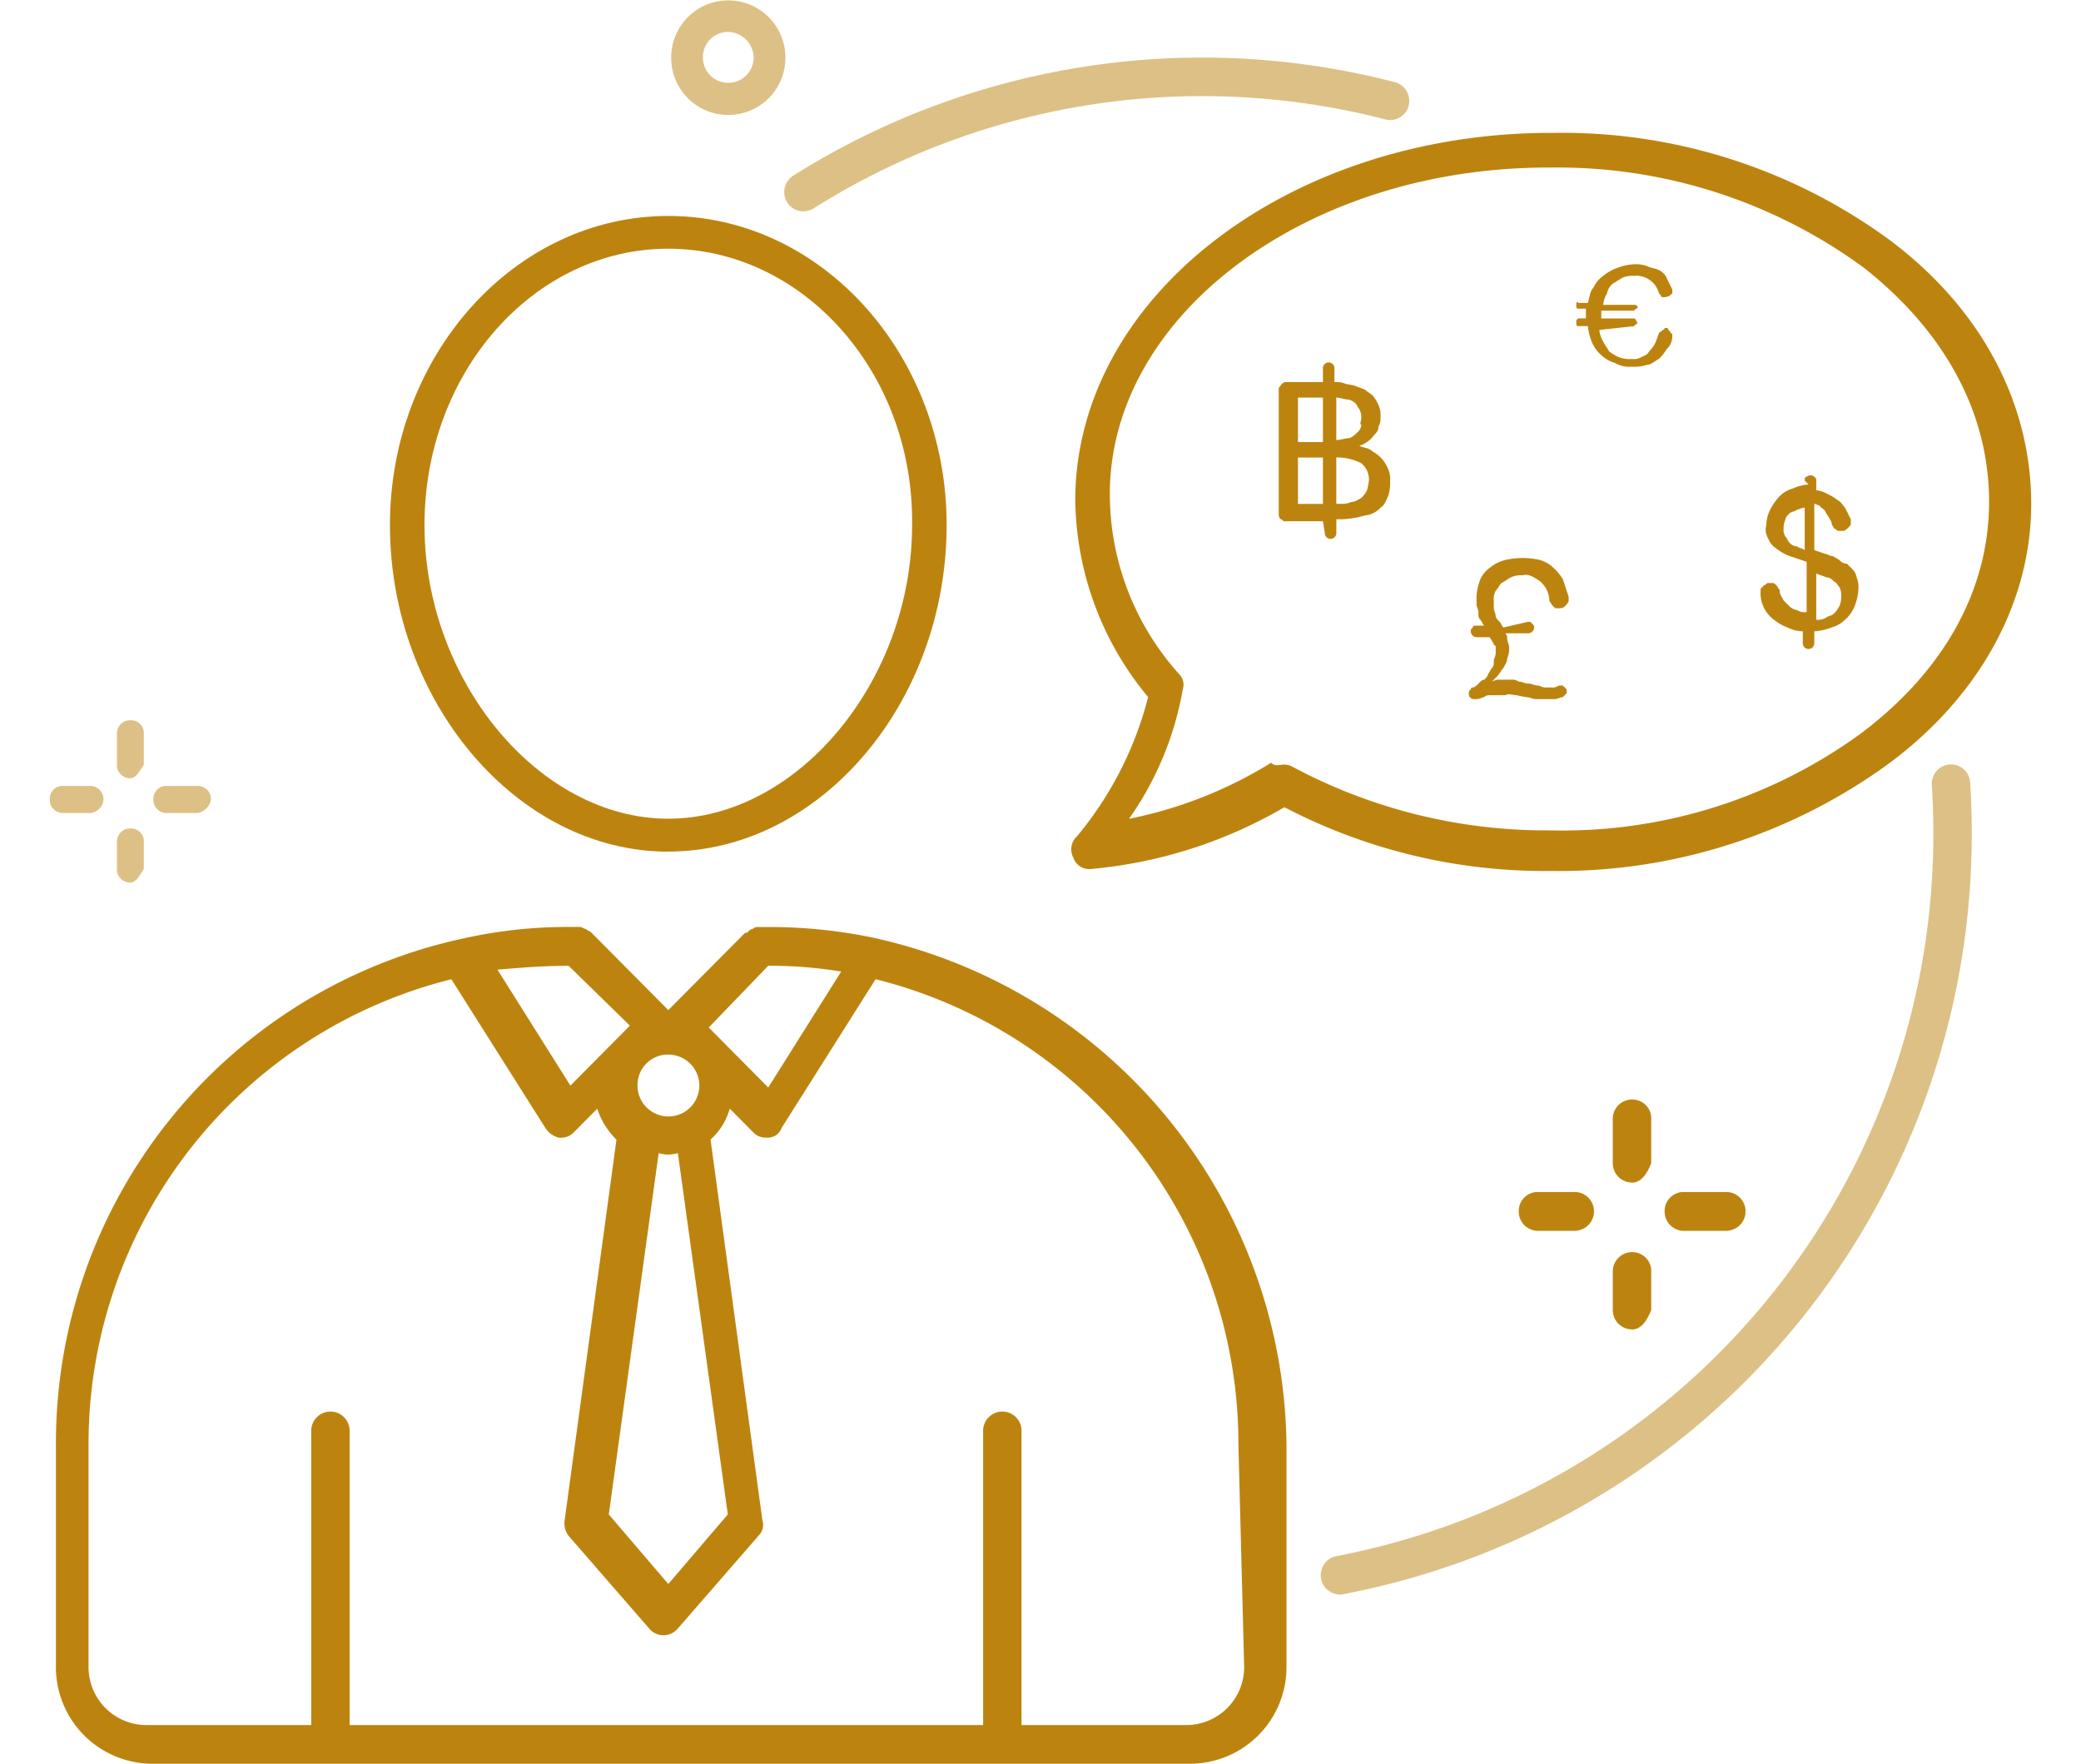 <svg xmlns="http://www.w3.org/2000/svg" xmlns:xlink="http://www.w3.org/1999/xlink" width="118" height="100" viewBox="0 0 118 100">
  <defs>
    <clipPath id="clip-path">
      <rect id="Rectangle_83" data-name="Rectangle 83" width="112.36" height="100" fill="#bc840f"/>
    </clipPath>
    <clipPath id="clip-path-3">
      <rect id="Rectangle_77" data-name="Rectangle 77" width="36.942" height="47.046" fill="#bc840f"/>
    </clipPath>
    <clipPath id="clip-path-4">
      <rect id="Rectangle_78" data-name="Rectangle 78" width="35.443" height="8.722" fill="#bc840f"/>
    </clipPath>
    <clipPath id="clip-path-5">
      <rect id="Rectangle_79" data-name="Rectangle 79" width="12.859" height="13.038" fill="#bc840f"/>
    </clipPath>
    <clipPath id="clip-path-6">
      <rect id="Rectangle_80" data-name="Rectangle 80" width="9.144" height="9.203" fill="#bc840f"/>
    </clipPath>
    <clipPath id="clip-path-7">
      <rect id="Rectangle_81" data-name="Rectangle 81" width="6.475" height="6.518" fill="#bc840f"/>
    </clipPath>
    <clipPath id="clip-_6">
      <rect width="118" height="100"/>
    </clipPath>
  </defs>
  <g id="_6" data-name="6" clip-path="url(#clip-_6)">
    <g id="Group_187" data-name="Group 187" transform="translate(2.82)">
      <g id="Group_180" data-name="Group 180" clip-path="url(#clip-path)">
        <g id="Group_179" data-name="Group 179" transform="translate(0 0)">
          <g id="Group_178" data-name="Group 178" clip-path="url(#clip-path)">
            <g id="Group_165" data-name="Group 165" transform="translate(72.043 43.363)" opacity="0.51">
              <g id="Group_164" data-name="Group 164">
                <g id="Group_163" data-name="Group 163" clip-path="url(#clip-path-3)">
                  <path id="Path_101" data-name="Path 101" d="M67.273,86.625a1.1,1.1,0,0,1-.2-2.173,41.648,41.648,0,0,0,33.875-41.043c0-.89-.028-1.786-.083-2.667a1.089,1.089,0,1,1,2.173-.139c.058.927.087,1.871.087,2.806a43.836,43.836,0,0,1-35.655,43.2,1.046,1.046,0,0,1-.2.019" transform="translate(-66.184 -39.58)" fill="#bc840f"/>
                </g>
              </g>
            </g>
            <g id="Group_168" data-name="Group 168" transform="translate(41.649 3.259)" opacity="0.51">
              <g id="Group_167" data-name="Group 167">
                <g id="Group_166" data-name="Group 166" clip-path="url(#clip-path-4)">
                  <path id="Path_102" data-name="Path 102" d="M39.352,11.7a1.085,1.085,0,0,1-.923-.514,1.1,1.1,0,0,1,.343-1.51,43.506,43.506,0,0,1,34.118-5.3A1.1,1.1,0,0,1,73.671,5.7a1.082,1.082,0,0,1-1.326.787A41.355,41.355,0,0,0,39.93,11.528a1.087,1.087,0,0,1-.578.168" transform="translate(-38.262 -2.975)" fill="#bc840f"/>
                </g>
              </g>
            </g>
            <g id="Group_171" data-name="Group 171" transform="translate(83.296 62.338)">
              <g id="Group_170" data-name="Group 170">
                <g id="Group_169" data-name="Group 169" clip-path="url(#clip-path-5)">
                  <path id="Path_103" data-name="Path 103" d="M78.576,61.89H76.4a1.094,1.094,0,0,1-1.089-1.1,1.077,1.077,0,0,1,.979-1.1h2.287a1.1,1.1,0,0,1,0,2.191" transform="translate(-75.309 -54.44)" fill="#bc840f"/>
                  <path id="Path_104" data-name="Path 104" d="M86.5,61.89H84a1.094,1.094,0,0,1-1.089-1.1,1.078,1.078,0,0,1,.98-1.1H86.5a1.1,1.1,0,0,1,0,2.191" transform="translate(-74.637 -54.44)" fill="#bc840f"/>
                  <path id="Path_105" data-name="Path 105" d="M81.3,67.181a1.094,1.094,0,0,1-1.089-1.1V63.895A1.094,1.094,0,0,1,81.3,62.8a1.077,1.077,0,0,1,1.089.986v2.3c-.219.548-.544,1.1-1.089,1.1" transform="translate(-74.876 -54.144)" fill="#bc840f"/>
                  <path id="Path_106" data-name="Path 106" d="M81.3,59.61a1.094,1.094,0,0,1-1.089-1.1v-2.52A1.094,1.094,0,0,1,81.3,54.9a1.077,1.077,0,0,1,1.089.986v2.629c-.219.548-.544,1.1-1.089,1.1" transform="translate(-74.876 -54.899)" fill="#bc840f"/>
                </g>
              </g>
            </g>
            <g id="Group_174" data-name="Group 174" transform="translate(0 40.838)" opacity="0.51">
              <g id="Group_173" data-name="Group 173">
                <g id="Group_172" data-name="Group 172" clip-path="url(#clip-path-6)">
                  <path id="Path_107" data-name="Path 107" d="M2.286,42.209H.762A.746.746,0,0,1,0,41.442a.731.731,0,0,1,.653-.767H2.286a.746.746,0,0,1,.762.767.821.821,0,0,1-.762.767" transform="translate(0 -36.95)" fill="#bc840f"/>
                  <path id="Path_108" data-name="Path 108" d="M7.9,42.209H6.162a.746.746,0,0,1-.762-.767.731.731,0,0,1,.653-.767H7.9a.746.746,0,0,1,.762.767.92.92,0,0,1-.762.767" transform="translate(0.478 -36.95)" fill="#bc840f"/>
                  <path id="Path_109" data-name="Path 109" d="M4.262,45.943a.746.746,0,0,1-.762-.767V43.642a.746.746,0,0,1,.762-.767.73.73,0,0,1,.762.657v1.643c-.218.329-.435.767-.762.767" transform="translate(0.31 -36.74)" fill="#bc840f"/>
                  <path id="Path_110" data-name="Path 110" d="M4.262,40.562a.746.746,0,0,1-.762-.767V38.042a.746.746,0,0,1,.762-.767.73.73,0,0,1,.762.657v1.863c-.218.329-.435.767-.762.767" transform="translate(0.31 -37.275)" fill="#bc840f"/>
                </g>
              </g>
            </g>
            <g id="Group_177" data-name="Group 177" transform="translate(35.238)" opacity="0.51">
              <g id="Group_176" data-name="Group 176">
                <g id="Group_175" data-name="Group 175" clip-path="url(#clip-path-7)">
                  <path id="Path_111" data-name="Path 111" d="M35.61,6.518a3.235,3.235,0,0,1-3.237-3.258,3.237,3.237,0,1,1,6.475,0A3.235,3.235,0,0,1,35.61,6.518m0-4.707a1.425,1.425,0,0,0-1.439,1.448,1.439,1.439,0,1,0,2.878,0A1.484,1.484,0,0,0,35.61,1.811" transform="translate(-32.372 0)" fill="#bc840f"/>
                </g>
              </g>
            </g>
            <path id="Path_112" data-name="Path 112" d="M80.436,48.727h-.218A31.909,31.909,0,0,1,65.3,45.111a26.459,26.459,0,0,1-10.994,3.506.952.952,0,0,1-.98-.657,1,1,0,0,1,.218-1.205,20.123,20.123,0,0,0,4.028-7.888A17.768,17.768,0,0,1,53.44,27.582c.109-11.5,12.191-20.707,27-20.707h.218A31.416,31.416,0,0,1,99.7,13.011c5.225,3.944,7.946,9.313,7.946,14.9S104.71,38.867,99.485,42.7a31.765,31.765,0,0,1-19.049,6.026M65.2,42.7a.976.976,0,0,1,.544.11,30.508,30.508,0,0,0,14.477,3.615h.218a28.728,28.728,0,0,0,17.525-5.478c4.681-3.506,7.293-8.107,7.293-13.147s-2.5-9.641-7.075-13.257a29.339,29.339,0,0,0-17.743-5.7h-.218C66.611,8.847,55.4,17.174,55.4,27.363a15.268,15.268,0,0,0,3.919,10.189.856.856,0,0,1,.218.876,18.166,18.166,0,0,1-3.048,7.34,24.293,24.293,0,0,0,8.055-3.177c.218.219.435.11.653.11" transform="translate(4.711 0.657)" fill="#bc840f"/>
            <path id="Path_113" data-name="Path 113" d="M33.506,47.22c-8.6,0-15.784-8.546-15.784-18.515,0-9.641,7.075-17.529,15.784-17.529S49.289,19.063,49.289,28.7c0,10.079-7.184,18.515-15.784,18.515m0-34.182c-7.62,0-13.824,7.012-13.824,15.667,0,8.874,6.531,16.653,13.824,16.653S47.33,37.579,47.33,28.7c.109-8.655-6.2-15.667-13.824-15.667" transform="translate(1.569 1.068)" fill="#bc840f"/>
            <path id="Path_114" data-name="Path 114" d="M46.911,48.632h0a28.839,28.839,0,0,0-6.1-.657h-.653a.4.4,0,0,0-.327.11c-.109,0-.218.11-.327.219H39.4l-4.354,4.382L30.692,48.3c-.109-.11-.218-.11-.327-.219-.109,0-.218-.11-.327-.11h-.653a27.1,27.1,0,0,0-5.987.657A29.269,29.269,0,0,0,.322,77.337v12.6a5.476,5.476,0,0,0,5.443,5.478H64.654A5.476,5.476,0,0,0,70.1,89.936v-12.6a29.8,29.8,0,0,0-23.186-28.7m-6.2,1.534h0a25.313,25.313,0,0,1,4.136.329l-4.136,6.574-3.374-3.4Zm-5.66,5.04A1.753,1.753,0,1,1,33.3,56.959a1.725,1.725,0,0,1,1.742-1.753M38.42,81.281l-3.374,3.944-3.374-3.944L34.5,60.793a1.844,1.844,0,0,0,1.089,0ZM29.386,50.166h0l3.483,3.4-3.374,3.4-4.136-6.574c1.306-.11,2.612-.219,4.028-.219M67.7,89.936a3.286,3.286,0,0,1-3.266,3.287H55.075V76.57a1.089,1.089,0,1,0-2.177,0V93.223H16.976V76.57a1.089,1.089,0,1,0-2.177,0V93.223H5.438a3.285,3.285,0,0,1-3.266-3.287v-12.6a27.153,27.153,0,0,1,20.573-26.4l5.334,8.436a1.26,1.26,0,0,0,.762.548h.109a.985.985,0,0,0,.762-.329l1.306-1.315a4.293,4.293,0,0,0,1.089,1.753L29.168,81.61a1.186,1.186,0,0,0,.218.876l4.572,5.259a1.053,1.053,0,0,0,1.524.11l.109-.11,4.572-5.259a.856.856,0,0,0,.218-.876L37.441,60.026a3.685,3.685,0,0,0,1.089-1.753l1.306,1.315a.985.985,0,0,0,.762.329h.109a.819.819,0,0,0,.762-.548L46.8,50.933a27.153,27.153,0,0,1,20.573,26.4Z" transform="translate(0.029 4.586)" fill="#bc840f"/>
            <path id="Path_115" data-name="Path 115" d="M66.526,27.759H64.349c-.109,0-.109-.11-.218-.11a.383.383,0,0,1-.109-.219V20.2c.109-.11.109-.219.327-.329h2.177V19.1a.327.327,0,1,1,.653,0v.767a1.373,1.373,0,0,1,.653.11,4.688,4.688,0,0,1,.544.11c.218.11.327.11.544.219.109.11.327.219.435.329a2.4,2.4,0,0,1,.327.548,1.4,1.4,0,0,1,.109.657.993.993,0,0,1-.109.548.57.57,0,0,1-.218.438,1.694,1.694,0,0,1-.871.657c.218.111.544.111.762.329a1.932,1.932,0,0,1,.544.438,2.4,2.4,0,0,1,.327.548,1.4,1.4,0,0,1,.109.657,2.433,2.433,0,0,1-.109.878c-.109.218-.218.548-.435.657a1.341,1.341,0,0,1-.871.438,5.429,5.429,0,0,1-1.306.218h-.327v.767a.327.327,0,1,1-.653,0Zm0-7.012H65.111v2.52h1.415Zm0,3.4H65.111v2.629h1.415ZM68.7,21.952a.993.993,0,0,0-.109-.548c-.109-.11-.109-.219-.218-.329a.823.823,0,0,0-.435-.219c-.218,0-.435-.11-.653-.11v2.41c.218,0,.544-.11.762-.11a1.5,1.5,0,0,0,.435-.329.57.57,0,0,0,.218-.438c-.109,0,0-.219,0-.329m.435,3.506a1.193,1.193,0,0,0-.435-.986,3,3,0,0,0-1.415-.329v2.629h.218a1.373,1.373,0,0,0,.653-.11c.218,0,.327-.11.544-.219a1.511,1.511,0,0,0,.327-.438,4.772,4.772,0,0,0,.109-.548" transform="translate(5.668 1.795)" fill="#bc840f"/>
            <path id="Path_116" data-name="Path 116" d="M91.626,24.9c0-.11,0-.219.109-.219a.329.329,0,0,1,.435,0c.109.11.109.11.109.219v.548a1.54,1.54,0,0,1,.653.219,2.377,2.377,0,0,1,.544.329c.218.11.327.329.435.438l.327.657v.219c0,.11,0,.11-.109.219s-.218.219-.327.219h-.218c-.109,0-.109,0-.218-.11a.107.107,0,0,1-.109-.11.383.383,0,0,1-.109-.219c0-.11-.109-.219-.218-.438-.109-.11-.109-.219-.218-.329s-.218-.11-.218-.219c-.109,0-.218-.11-.327-.11v2.629l.653.219c.109,0,.218.11.327.11s.218.11.435.219a.564.564,0,0,0,.435.219l.327.329a.833.833,0,0,1,.218.438,1.4,1.4,0,0,1,.109.657,3.217,3.217,0,0,1-.218.986,1.965,1.965,0,0,1-.544.767,1.75,1.75,0,0,1-.762.437,3.13,3.13,0,0,1-.98.219V34.1a.327.327,0,1,1-.653,0v-.657a2.04,2.04,0,0,1-.871-.219,2.746,2.746,0,0,1-.762-.437,1.88,1.88,0,0,1-.762-1.425v-.218c0-.111,0-.111.109-.219l.109-.111c.109,0,.109-.11.218-.11h.218c.109,0,.109,0,.218.11l.109.111c0,.11.109.11.109.219,0,.218.109.329.218.548.109.11.218.218.327.329a.823.823,0,0,0,.435.219.811.811,0,0,0,.544.11V29.5l-.98-.33a2.719,2.719,0,0,1-.762-.437,1.1,1.1,0,0,1-.435-.548.968.968,0,0,1-.109-.767,2.075,2.075,0,0,1,.218-.876,3.329,3.329,0,0,1,.544-.767,1.752,1.752,0,0,1,.762-.438,2.548,2.548,0,0,1,.871-.219Zm-1.2,2.739a.662.662,0,0,0,.109.438c.109.11.109.219.218.329a.564.564,0,0,0,.435.219c.109.11.327.11.435.219v-2.41c-.218,0-.327.11-.435.11-.109.11-.327.11-.435.219s-.218.219-.218.329a1.2,1.2,0,0,0-.109.548m1.851,5.149a.976.976,0,0,0,.544-.11c.109-.11.327-.11.435-.219a1.511,1.511,0,0,0,.327-.438,1.2,1.2,0,0,0,.109-.548.993.993,0,0,0-.109-.548c-.109-.11-.109-.219-.327-.329a.564.564,0,0,0-.435-.219c-.218-.11-.327-.11-.544-.219Z" transform="translate(7.89 2.352)" fill="#bc840f"/>
            <path id="Path_117" data-name="Path 117" d="M77.3,32.49c.109,0,.109,0,.218.11s.109.11.109.219a.349.349,0,0,1-.327.329H75.99a.4.4,0,0,1,.109.329c0,.11.109.329.109.438a1.4,1.4,0,0,1-.109.657c0,.219-.109.329-.218.548-.109.11-.218.329-.327.438l-.327.329a.976.976,0,0,1,.544-.11h.544a.651.651,0,0,1,.435.11c.218,0,.327.11.544.11s.327.11.544.11c.109,0,.218.11.435.11H78.6a.651.651,0,0,0,.435-.11h.218l.109.11.109.11v.22l-.109.11-.109.11c-.109,0-.327.11-.435.11H77.732c-.218,0-.327-.11-.544-.11a4.688,4.688,0,0,1-.544-.11c-.218,0-.435-.11-.653,0h-.762c-.218,0-.327,0-.435.11-.109,0-.218.11-.435.11h-.109a.29.29,0,0,1-.327-.329c0-.11,0-.11.109-.219a.107.107,0,0,1,.109-.11c.109,0,.218-.11.327-.219s.218-.219.327-.219c.109-.11.218-.219.218-.329.109-.11.109-.219.218-.329s.109-.219.109-.438c0-.11.109-.219.109-.438v-.219c0-.11,0-.219-.109-.219a.383.383,0,0,0-.109-.219c0-.11-.109-.11-.109-.219h-.762a.349.349,0,0,1-.327-.329c0-.11,0-.11.109-.219,0-.11.109-.11.218-.11h.435c-.109-.11-.109-.219-.218-.329s-.109-.219-.109-.438c0-.11-.109-.329-.109-.438v-.438a3.2,3.2,0,0,1,.218-.985,1.618,1.618,0,0,1,.544-.658,2.167,2.167,0,0,1,.871-.437,4.392,4.392,0,0,1,1.959,0,1.75,1.75,0,0,1,.762.437,2.881,2.881,0,0,1,.544.658l.327.985v.219c0,.11-.109.219-.218.329s-.218.111-.435.111c-.109,0-.109,0-.218-.111l-.109-.11c0-.11-.109-.11-.109-.219a1.525,1.525,0,0,0-.544-1.1c-.327-.219-.653-.438-.98-.329a1.373,1.373,0,0,0-.653.11c-.218.111-.327.219-.544.329-.109.111-.218.33-.327.438a.993.993,0,0,0-.109.548v.438c0,.11.109.329.109.438s.109.219.218.329.109.219.218.329Z" transform="translate(6.544 2.76)" fill="#bc840f"/>
            <path id="Path_118" data-name="Path 118" d="M80.828,17.4a1.564,1.564,0,0,0,.218.657c.109.219.218.329.327.548a2.377,2.377,0,0,0,.544.329,1.6,1.6,0,0,0,.762.11.811.811,0,0,0,.544-.11c.218-.11.327-.11.435-.329a1.511,1.511,0,0,0,.327-.438c.109-.219.109-.329.218-.548a.107.107,0,0,1,.109-.11l.109-.11a.107.107,0,0,0,.109-.11h.109a.107.107,0,0,1,.109.11l.109.11a.107.107,0,0,0,.109.11v.11a1,1,0,0,1-.327.767,2.387,2.387,0,0,1-.435.548c-.218.11-.435.329-.653.329a2.382,2.382,0,0,1-.871.11,1.609,1.609,0,0,1-.98-.219,1.761,1.761,0,0,1-.762-.437,1.965,1.965,0,0,1-.544-.767,3.416,3.416,0,0,1-.218-.876h-.544a.107.107,0,0,1-.109-.111v-.219l.109-.11h.435v-.548h-.435a.107.107,0,0,1-.109-.11v-.219s.109-.11.109,0h.544c.109-.329.109-.657.327-.876a1.618,1.618,0,0,1,.544-.658,2.719,2.719,0,0,1,.762-.437,3.13,3.13,0,0,1,.98-.219,1.841,1.841,0,0,1,.762.11c.218.11.435.11.653.219a.853.853,0,0,1,.435.438c.109.219.218.437.327.657v.219l-.109.11a.651.651,0,0,1-.435.11.107.107,0,0,1-.109-.11l-.109-.11a1.268,1.268,0,0,0-.544-.767,1.3,1.3,0,0,0-.871-.219,1.373,1.373,0,0,0-.653.11c-.218.11-.327.219-.544.329a.933.933,0,0,0-.327.548,1.564,1.564,0,0,0-.218.657H82.9l.109.11a.107.107,0,0,1-.109.11l-.109.11H80.937v.439h1.851a.107.107,0,0,1,.109.11c.109.11.109.219,0,.219l-.109.11Z" transform="translate(7.04 1.307)" fill="#bc840f"/>
          </g>
        </g>
      </g>
    </g>
  </g>
</svg>

